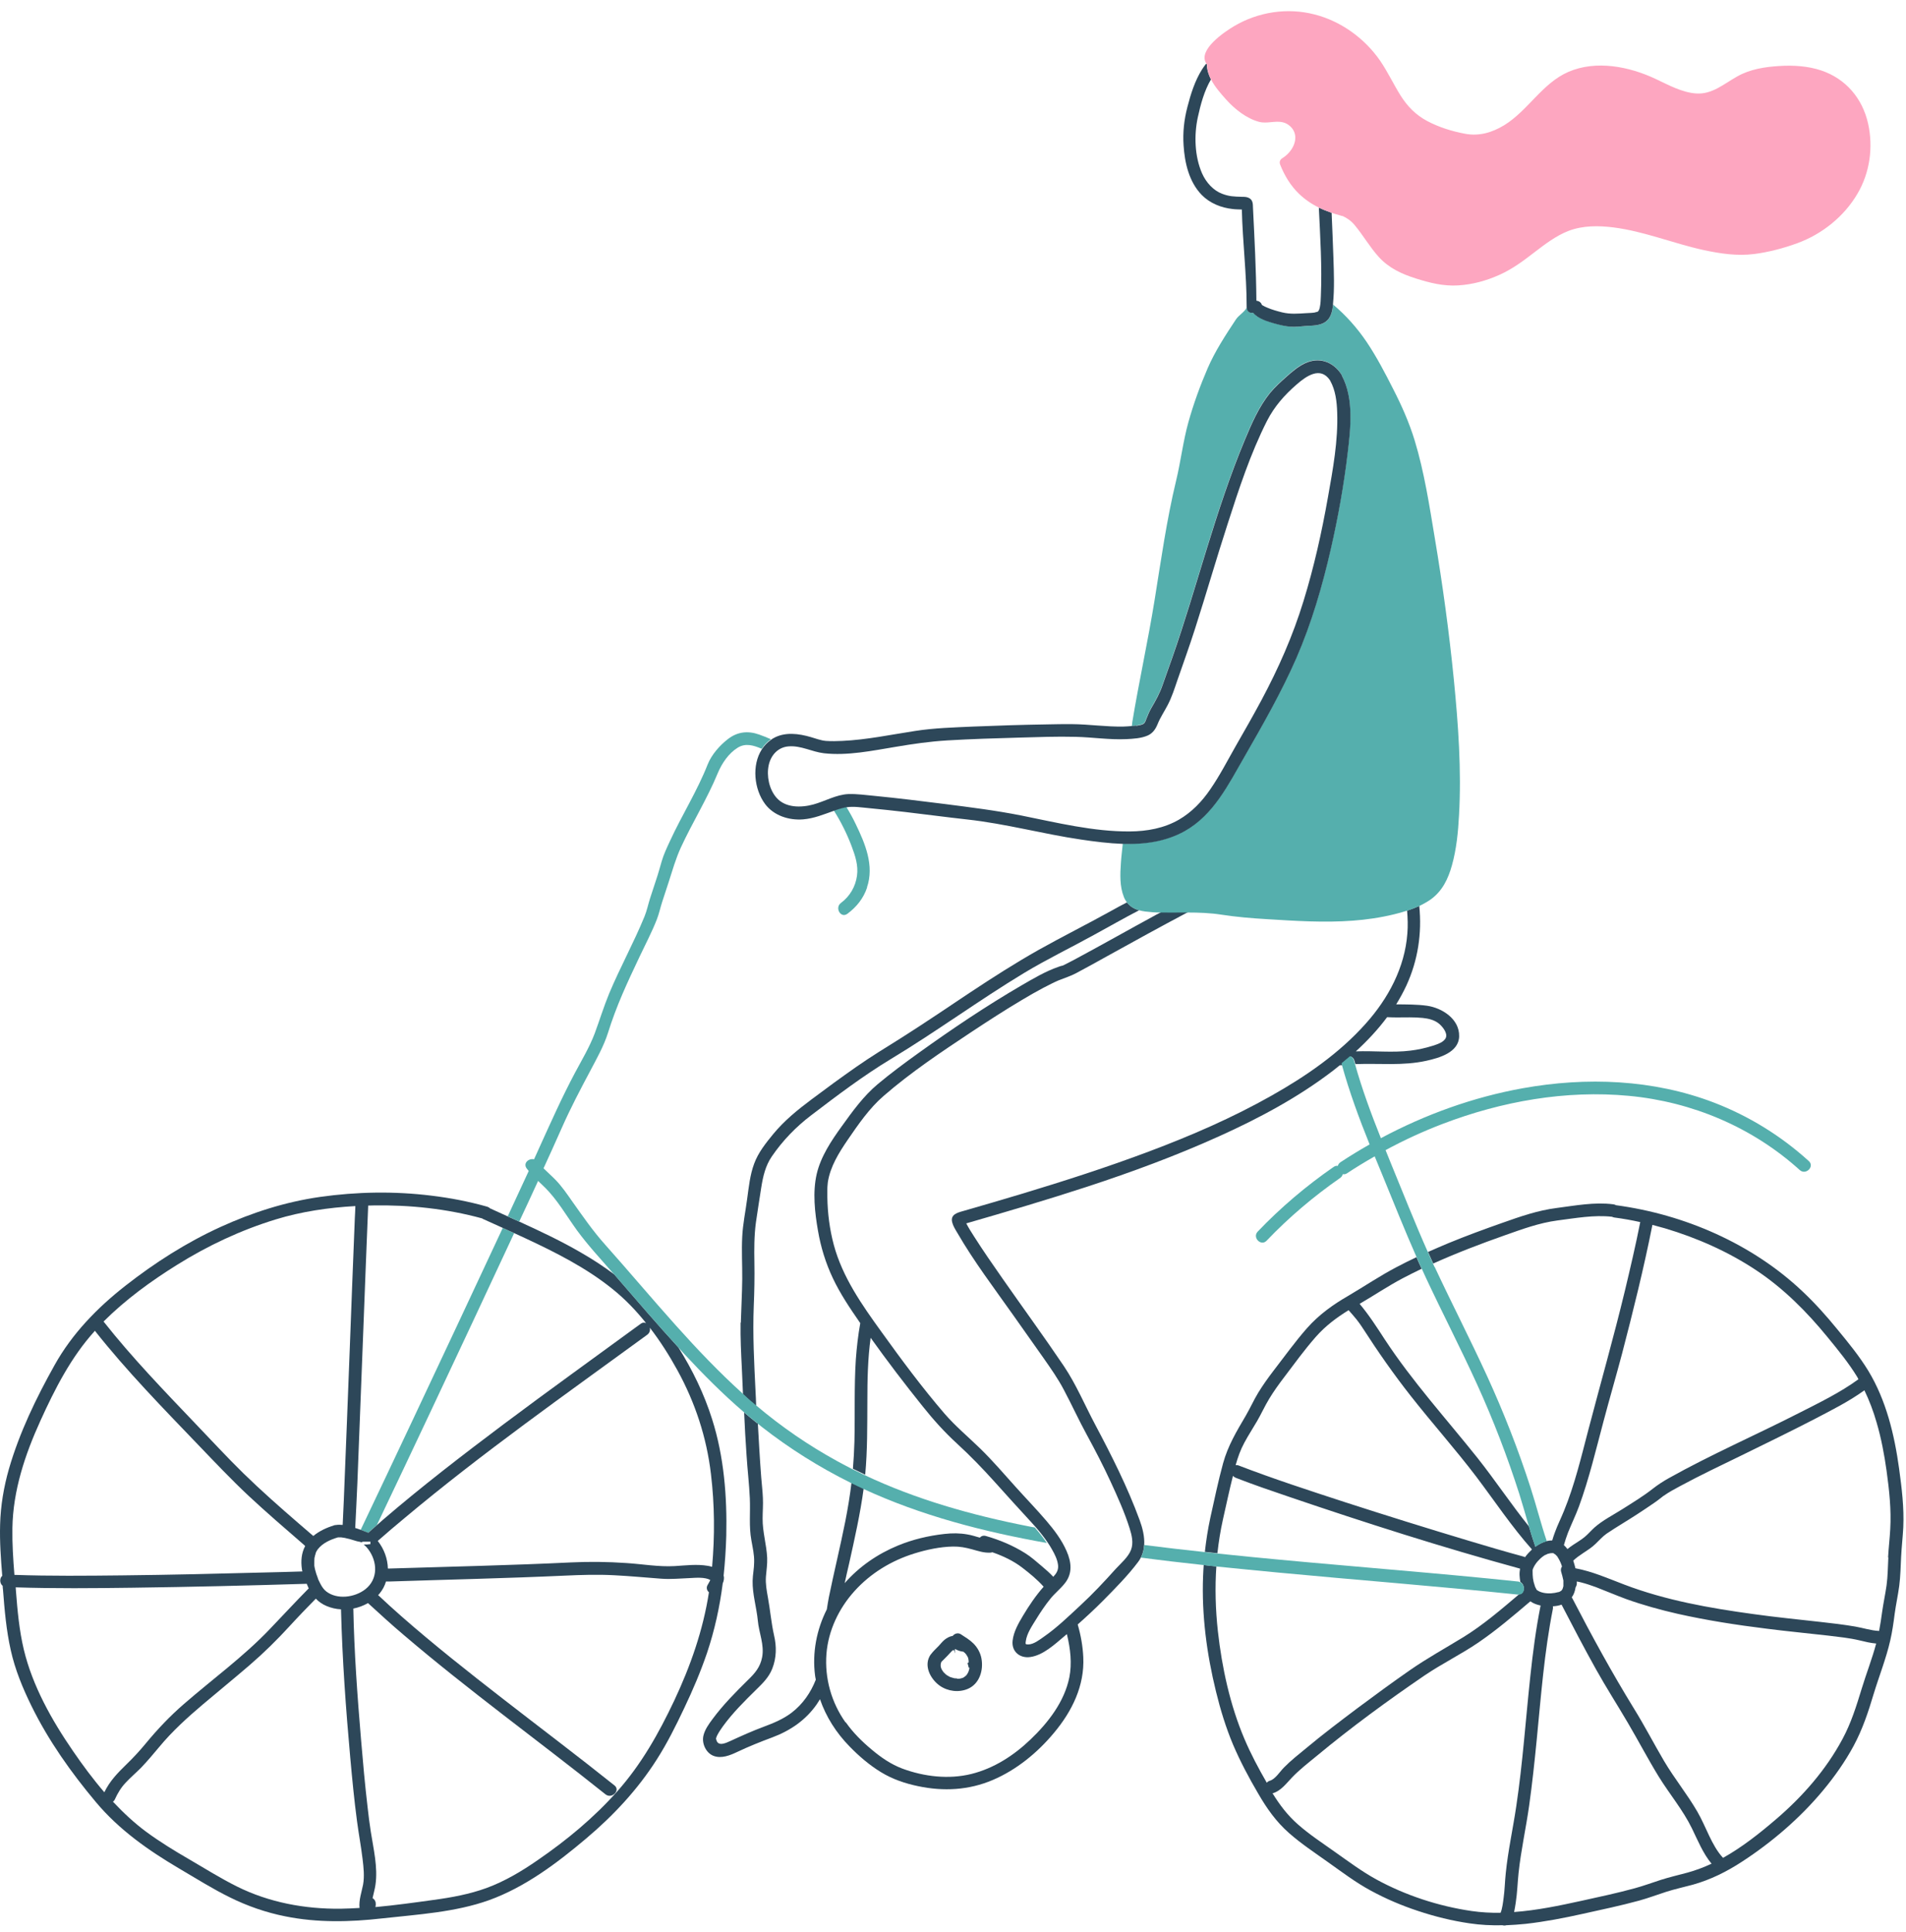 <svg width="150" height="152" viewBox="0 0 150 152" fill="none" xmlns="http://www.w3.org/2000/svg">
<path d="M59.599 111.968C59.25 111.688 58.901 111.398 58.562 111.108C58.612 112.228 58.672 113.348 58.752 114.468C58.822 115.598 58.961 116.738 59.011 117.868C59.061 118.978 58.931 120.058 59.131 121.158C59.23 121.738 59.37 122.298 59.35 122.888C59.35 123.378 59.24 123.868 59.23 124.358C59.21 125.398 59.539 126.448 59.639 127.479C59.728 128.459 60.167 129.379 59.978 130.369C59.828 131.149 59.41 131.629 58.861 132.159C57.885 133.119 56.908 134.109 56.091 135.209C55.792 135.609 55.463 136.059 55.353 136.559C55.224 137.159 55.562 137.889 56.141 138.119C56.769 138.369 57.466 138.079 58.034 137.809C58.941 137.379 59.848 137.019 60.785 136.669C62.2 136.139 63.416 135.309 64.283 134.059C64.373 133.929 64.453 133.799 64.532 133.669C65.011 135.059 65.808 136.309 66.855 137.379C67.592 138.139 68.429 138.859 69.336 139.409C70.233 139.959 71.24 140.299 72.257 140.509C74.25 140.929 76.243 140.829 78.137 140.019C80.01 139.219 81.655 137.869 82.951 136.309C84.366 134.619 85.362 132.609 85.253 130.359C85.213 129.509 85.063 128.639 84.814 127.789C85.492 127.189 86.16 126.568 86.798 125.928C87.754 124.958 88.761 123.948 89.578 122.858C89.658 122.748 89.728 122.638 89.788 122.518C89.947 122.208 90.027 121.868 90.047 121.528C90.087 120.878 89.917 120.198 89.688 119.578C88.731 116.968 87.485 114.508 86.19 112.068C85.372 110.528 84.695 108.908 83.728 107.467C82.163 105.147 80.509 102.887 78.904 100.587C78.137 99.487 77.369 98.387 76.652 97.257C76.442 96.927 76.223 96.587 76.044 96.237C79.233 95.317 82.422 94.377 85.572 93.347C89.08 92.197 92.548 90.917 95.917 89.397C99.066 87.977 102.166 86.326 104.917 84.216C105.096 84.076 105.266 83.936 105.445 83.796C105.515 83.796 105.575 83.796 105.644 83.786C105.644 83.756 105.634 83.736 105.624 83.706C105.624 83.686 105.624 83.676 105.624 83.656C105.844 83.476 106.063 83.296 106.282 83.106C106.422 83.146 106.541 83.256 106.591 83.436C106.611 83.526 106.641 83.616 106.671 83.706C106.691 83.706 106.701 83.706 106.721 83.706C108.584 83.636 110.398 83.856 112.252 83.446C113.249 83.226 114.814 82.796 114.833 81.516C114.863 80.156 113.488 79.286 112.302 79.116C111.495 79.006 110.687 79.016 109.88 79.006C110.169 78.536 110.438 78.046 110.677 77.536C111.594 75.546 111.913 73.406 111.694 71.266C111.385 71.406 111.066 71.526 110.737 71.636C110.787 72.236 110.807 72.836 110.757 73.436C110.558 76.116 109.252 78.546 107.488 80.516C105.405 82.856 102.784 84.656 100.073 86.186C96.993 87.927 93.734 89.337 90.435 90.577C87.136 91.817 83.778 92.897 80.399 93.917C78.864 94.377 77.329 94.827 75.795 95.267C75.326 95.397 74.778 95.547 74.938 96.157C75.007 96.437 75.177 96.707 75.326 96.957C76.632 99.217 78.236 101.327 79.741 103.457C80.539 104.587 81.346 105.727 82.143 106.857C82.701 107.657 83.26 108.448 83.718 109.318C84.346 110.498 84.904 111.728 85.552 112.908C86.2 114.098 86.818 115.288 87.386 116.518C87.944 117.728 88.502 118.958 88.901 120.228C89.07 120.758 89.219 121.378 89.01 121.918C88.801 122.478 88.213 122.978 87.814 123.408C86.917 124.408 86 125.388 85.014 126.298C84.097 127.148 83.17 128.049 82.143 128.759C81.814 128.989 81.356 129.349 80.937 129.359C80.688 129.359 80.698 129.339 80.728 129.109C80.808 128.489 81.236 127.879 81.555 127.359C81.894 126.808 82.263 126.258 82.671 125.758C83.01 125.338 83.439 124.998 83.778 124.578C84.426 123.798 84.326 122.888 83.937 122.008C83.558 121.138 82.96 120.348 82.343 119.628C81.565 118.718 80.728 117.858 79.931 116.968C79.014 115.948 78.107 114.888 77.12 113.928C76.183 113.018 75.187 112.188 74.329 111.198C72.565 109.148 70.941 106.957 69.366 104.767C67.841 102.657 66.306 100.477 65.619 97.927C65.29 96.697 65.13 95.437 65.111 94.167C65.111 93.957 65.111 93.747 65.111 93.537C65.111 93.427 65.12 93.317 65.13 93.207C65.14 93.097 65.15 93.027 65.15 92.997C65.34 91.767 66.017 90.687 66.705 89.677C67.542 88.457 68.419 87.176 69.546 86.206C71.678 84.356 74.06 82.766 76.412 81.206C77.728 80.336 79.054 79.476 80.419 78.666C80.967 78.336 81.525 78.016 82.093 77.716C82.323 77.596 82.562 77.476 82.801 77.356C82.911 77.306 83.02 77.246 83.14 77.196C83.26 77.146 83.26 77.146 83.319 77.116C83.788 76.926 84.236 76.796 84.685 76.556C85.492 76.126 86.299 75.686 87.097 75.236C89.23 74.056 91.352 72.886 93.505 71.746C93.406 71.746 93.296 71.746 93.196 71.746C92.598 71.746 92 71.756 91.392 71.746C91.263 71.816 91.143 71.886 91.013 71.946C88.841 73.126 86.688 74.346 84.505 75.516C84.246 75.656 83.987 75.786 83.728 75.916C83.698 75.926 83.668 75.946 83.638 75.956C83.519 75.976 83.409 76.016 83.299 76.056C82.283 76.406 81.326 76.976 80.409 77.506C77.609 79.136 74.918 80.946 72.286 82.836C71.2 83.616 70.114 84.416 69.087 85.276C67.961 86.216 67.104 87.406 66.247 88.597C65.429 89.727 64.592 90.977 64.273 92.357C63.944 93.787 64.124 95.387 64.373 96.807C64.592 98.097 64.981 99.357 65.539 100.537C66.117 101.767 66.894 102.917 67.662 104.027C67.672 104.047 67.692 104.067 67.702 104.087C67.532 105.027 67.423 105.987 67.353 106.937C67.213 109.088 67.293 111.238 67.243 113.388C67.223 114.108 67.183 114.828 67.124 115.538C67.443 115.698 67.772 115.858 68.091 116.008C68.27 114.088 68.25 112.158 68.26 110.228C68.26 108.568 68.29 106.887 68.519 105.237C69.825 107.067 71.2 108.868 72.605 110.618C73.442 111.668 74.329 112.658 75.326 113.568C76.363 114.518 77.319 115.508 78.266 116.558C79.223 117.618 80.17 118.678 81.137 119.718C81.266 119.858 81.396 119.998 81.515 120.138C81.854 120.528 82.173 120.928 82.462 121.358C82.582 121.528 82.691 121.708 82.791 121.888C83.01 122.268 83.22 122.688 83.269 123.128C83.309 123.518 83.13 123.788 82.891 124.038C82.612 123.738 82.313 123.478 81.994 123.208C81.565 122.848 81.147 122.468 80.678 122.178C79.721 121.578 78.675 121.138 77.588 120.828C77.379 120.768 77.22 120.838 77.11 120.958C76.781 120.868 76.462 120.758 76.143 120.708C75.535 120.598 74.938 120.598 74.32 120.668C73.064 120.808 71.838 121.098 70.672 121.578C69.067 122.238 67.612 123.238 66.476 124.538C66.585 124.038 66.695 123.538 66.815 123.038C67.253 121.068 67.702 119.088 67.971 117.078C67.702 116.948 67.423 116.828 67.154 116.688C67.104 116.668 67.064 116.638 67.014 116.618C66.894 117.638 66.725 118.648 66.526 119.668C66.127 121.668 65.639 123.648 65.23 125.648C65.17 125.958 65.12 126.278 65.071 126.598C64.263 128.199 63.914 130.009 64.144 131.799C64.154 131.909 64.184 132.019 64.204 132.129C63.805 133.149 63.177 134.059 62.3 134.729C61.642 135.229 60.895 135.539 60.117 135.829C59.23 136.159 58.383 136.539 57.536 136.929C57.157 137.099 56.509 137.439 56.37 136.849C56.34 136.729 56.34 136.809 56.37 136.689C56.4 136.599 56.41 136.569 56.459 136.479C56.579 136.249 56.729 136.029 56.878 135.819C57.645 134.759 58.592 133.819 59.519 132.909C60.028 132.409 60.506 131.949 60.775 131.269C61.114 130.409 61.124 129.519 60.914 128.629C60.695 127.649 60.616 126.668 60.436 125.678C60.337 125.128 60.237 124.588 60.277 124.028C60.316 123.538 60.396 123.048 60.376 122.548C60.327 121.508 60.008 120.508 60.017 119.458C60.017 118.918 60.067 118.368 60.038 117.828C60.017 117.288 59.948 116.758 59.908 116.218C59.798 114.788 59.718 113.358 59.639 111.928L59.599 111.968ZM66.546 135.499C65.429 133.929 64.891 132.019 65.041 130.089C65.19 128.259 66.017 126.528 67.233 125.178C68.509 123.758 70.163 122.758 71.977 122.198C72.944 121.898 73.991 121.678 74.997 121.658C75.516 121.648 76.004 121.738 76.502 121.878C76.981 122.008 77.439 122.168 77.947 122.138C78.007 122.138 78.047 122.118 78.097 122.108C78.934 122.398 79.761 122.788 80.449 123.318C81.047 123.778 81.635 124.258 82.133 124.818C81.515 125.518 80.987 126.298 80.509 127.098C80.15 127.699 79.771 128.359 79.692 129.059C79.592 129.909 80.25 130.469 81.087 130.349C82.093 130.209 83.01 129.349 83.758 128.719C83.828 128.659 83.887 128.609 83.957 128.549C83.957 128.569 83.967 128.589 83.977 128.609C84.236 129.699 84.376 130.839 84.156 131.949C83.768 133.869 82.482 135.519 81.097 136.839C79.781 138.099 78.216 139.109 76.442 139.549C74.658 139.989 72.725 139.759 71.021 139.129C70.114 138.789 69.336 138.249 68.599 137.629C67.841 136.999 67.134 136.299 66.566 135.489L66.546 135.499ZM106.691 82.716C107.598 81.886 108.435 80.996 109.163 80.016C109.412 80.026 109.651 80.036 109.9 80.036C110.588 80.036 111.285 80.006 111.973 80.076C112.432 80.126 112.9 80.236 113.259 80.536C113.518 80.756 113.917 81.236 113.797 81.606C113.667 81.986 113.089 82.156 112.75 82.266C112.182 82.446 111.584 82.576 111.006 82.646C109.571 82.826 108.136 82.646 106.701 82.706L106.691 82.716Z" fill="#2D4759"/>
<path d="M58.303 104.037C58.333 102.897 58.403 101.757 58.413 100.617C58.423 99.507 58.353 98.397 58.413 97.277C58.463 96.277 58.672 95.297 58.801 94.307C58.931 93.376 59.021 92.427 59.35 91.546C59.669 90.666 60.267 89.926 60.855 89.206C61.732 88.146 62.768 87.306 63.864 86.486C65.021 85.616 66.187 84.766 67.373 83.936C68.529 83.126 69.715 82.406 70.911 81.656C72.745 80.496 74.539 79.276 76.343 78.076C78.107 76.906 79.891 75.766 81.734 74.725C83.628 73.665 85.572 72.695 87.465 71.645C87.874 71.415 88.282 71.195 88.691 70.985C88.93 71.305 89.259 71.495 89.648 71.605C88.452 72.225 87.286 72.895 86.11 73.535C84.276 74.546 82.392 75.456 80.598 76.536C77.04 78.686 73.681 81.156 70.114 83.306C67.931 84.626 65.868 86.186 63.835 87.736C62.639 88.646 61.602 89.716 60.745 90.966C60.237 91.706 60.047 92.546 59.908 93.427C59.768 94.337 59.619 95.257 59.489 96.167C59.35 97.207 59.35 98.267 59.37 99.317C59.389 100.457 59.37 101.597 59.32 102.737C59.23 104.977 59.35 107.197 59.459 109.427C59.479 109.817 59.499 110.207 59.509 110.597C59.37 110.477 59.23 110.367 59.09 110.247C58.881 110.067 58.682 109.867 58.473 109.687C58.443 109.007 58.413 108.327 58.383 107.647C58.323 106.447 58.263 105.257 58.283 104.057L58.303 104.037Z" fill="#2D4759"/>
<path d="M95.718 123.217C95.389 123.187 95.06 123.147 94.731 123.107C94.711 123.407 94.691 123.697 94.681 123.997C94.562 127.047 94.97 130.108 95.698 133.068C96.047 134.498 96.475 135.898 97.043 137.248C97.611 138.578 98.289 139.848 99.017 141.088C99.694 142.258 100.432 143.308 101.459 144.208C102.405 145.038 103.462 145.738 104.488 146.468C105.605 147.259 106.681 148.079 107.887 148.729C109.063 149.369 110.309 149.899 111.584 150.319C112.9 150.759 114.275 151.099 115.651 151.299C116.508 151.429 117.375 151.469 118.242 151.449C118.342 151.479 118.441 151.479 118.541 151.449C119.059 151.429 119.568 151.389 120.076 151.339C121.591 151.169 123.086 150.879 124.571 150.549C126.056 150.219 127.541 149.909 129.006 149.509C129.724 149.309 130.421 149.049 131.129 148.819C131.817 148.599 132.524 148.449 133.222 148.259C134.617 147.869 135.903 147.229 137.109 146.438C139.461 144.908 141.683 142.998 143.477 140.838C144.384 139.748 145.202 138.588 145.879 137.338C146.577 136.038 147.035 134.668 147.454 133.258C147.883 131.848 148.431 130.488 148.76 129.048C148.919 128.358 149.019 127.658 149.109 126.947C149.208 126.217 149.368 125.497 149.467 124.757C149.567 123.987 149.577 123.217 149.617 122.447C149.657 121.677 149.746 120.907 149.786 120.147C149.856 118.597 149.667 117.057 149.457 115.527C149.089 112.857 148.441 110.157 147.035 107.836C146.328 106.676 145.441 105.596 144.584 104.556C143.737 103.516 142.84 102.516 141.863 101.596C137.896 97.836 132.554 95.526 127.172 94.806C127.112 94.766 127.043 94.746 126.963 94.736C125.488 94.546 123.973 94.836 122.508 95.026C121.013 95.216 119.647 95.696 118.232 96.196C116.807 96.696 115.392 97.216 114.006 97.786C113.458 98.016 112.92 98.246 112.382 98.486C112.521 98.786 112.651 99.096 112.79 99.396C114.634 98.566 116.518 97.846 118.422 97.176C119.787 96.696 121.132 96.196 122.578 96.006C123.993 95.826 125.438 95.556 126.863 95.716C126.923 95.746 126.983 95.766 127.053 95.776C127.74 95.866 128.418 95.986 129.086 96.136C128.727 97.946 128.308 99.736 127.88 101.526C126.993 105.206 125.956 108.837 124.999 112.487C124.441 114.617 123.923 116.807 123.086 118.847C122.857 119.417 122.578 119.967 122.368 120.547C122.289 120.757 122.219 120.967 122.159 121.177C122.019 121.177 121.87 121.197 121.73 121.227C121.421 121.307 121.113 121.467 120.833 121.667C120.644 121.137 120.485 120.607 120.325 120.077C118.92 118.327 117.664 116.437 116.269 114.677C113.817 111.607 111.156 108.677 108.993 105.386C108.355 104.406 107.747 103.456 107 102.566C108.136 101.906 109.232 101.166 110.389 100.556C110.887 100.296 111.385 100.046 111.884 99.806C111.744 99.506 111.604 99.206 111.475 98.896C110.937 99.146 110.408 99.416 109.89 99.686C108.595 100.366 107.379 101.186 106.123 101.926C104.907 102.626 103.801 103.416 102.864 104.476C101.927 105.536 101.1 106.696 100.233 107.816C99.804 108.377 99.395 108.947 99.027 109.547C98.668 110.137 98.389 110.767 98.04 111.367C97.322 112.587 96.635 113.727 96.256 115.107C95.867 116.527 95.568 117.977 95.249 119.407C95.06 120.287 94.921 121.177 94.821 122.077C95.15 122.117 95.479 122.147 95.808 122.187C95.907 121.297 96.047 120.407 96.246 119.517C96.505 118.377 96.744 117.237 97.033 116.097C97.083 116.157 97.153 116.207 97.243 116.247C98.628 116.787 100.033 117.267 101.449 117.747C107.448 119.787 113.518 121.727 119.627 123.397C119.598 123.567 119.578 123.747 119.588 123.927C119.598 124.097 119.618 124.277 119.647 124.447C120.046 124.667 120.016 125.357 119.558 125.407C118.152 126.597 116.737 127.818 115.162 128.788C113.757 129.648 112.322 130.438 110.967 131.378C109.571 132.348 108.206 133.348 106.85 134.358C105.495 135.378 104.14 136.398 102.834 137.488C102.226 137.988 101.588 138.488 101.04 139.048C100.731 139.358 100.372 139.948 99.944 140.078C99.834 140.108 99.754 140.168 99.694 140.238C99.047 139.118 98.439 137.978 97.93 136.778C96.804 134.128 96.166 131.188 95.847 128.328C95.658 126.617 95.608 124.887 95.728 123.177L95.718 123.217ZM121.641 122.317C121.641 122.317 121.73 122.267 121.77 122.247C121.78 122.247 121.87 122.207 121.87 122.217C121.91 122.207 121.95 122.197 122 122.187C122.019 122.187 122.089 122.177 122.099 122.177C122.129 122.177 122.169 122.177 122.199 122.177C122.149 122.167 122.159 122.177 122.219 122.177C122.249 122.177 122.289 122.197 122.318 122.207C122.189 122.167 122.398 122.287 122.378 122.257C122.428 122.307 122.478 122.357 122.528 122.407C122.528 122.407 122.538 122.417 122.548 122.427C122.548 122.427 122.548 122.437 122.558 122.447C122.578 122.487 122.607 122.517 122.627 122.557C122.767 122.787 122.857 122.997 122.926 123.227C122.847 123.347 122.817 123.487 122.857 123.627C122.926 123.857 122.986 124.087 123.036 124.327C123.036 124.357 123.036 124.387 123.036 124.417C123.036 124.457 123.036 124.507 123.036 124.547C123.036 124.607 123.036 124.657 123.036 124.717C123.036 124.717 123.036 124.747 123.036 124.767C123.026 124.827 123.006 124.887 122.986 124.947C122.986 124.967 122.956 125.017 122.946 125.037C122.946 125.047 122.926 125.067 122.916 125.077C122.897 125.107 122.867 125.127 122.847 125.157C122.847 125.157 122.847 125.157 122.837 125.157C122.787 125.177 122.747 125.207 122.697 125.237C122.697 125.237 122.687 125.237 122.677 125.237C122.677 125.237 122.667 125.237 122.657 125.237C122.269 125.347 121.86 125.377 121.471 125.297C121.232 125.247 121.063 125.167 120.943 125.067C120.943 125.067 120.933 125.067 120.923 125.057C120.923 125.057 120.923 125.057 120.923 125.037C120.903 124.997 120.883 124.967 120.863 124.927C120.843 124.897 120.833 124.857 120.813 124.827C120.813 124.817 120.784 124.737 120.784 124.737C120.634 124.317 120.614 124.007 120.614 123.587C120.614 123.587 120.614 123.547 120.614 123.527C120.624 123.497 120.624 123.467 120.634 123.427C120.634 123.417 120.674 123.337 120.674 123.337C120.694 123.287 120.724 123.247 120.744 123.197C120.863 122.997 120.953 122.877 121.112 122.717C121.282 122.537 121.431 122.417 121.641 122.297V122.317ZM120.554 121.897C120.365 122.077 120.186 122.267 120.046 122.457C120.046 122.467 120.026 122.487 120.016 122.497C119.986 122.477 119.946 122.467 119.897 122.447C118.461 122.057 117.026 121.637 115.601 121.207C112.332 120.227 109.063 119.207 105.814 118.157C103.023 117.247 100.223 116.337 97.492 115.287C97.402 115.247 97.312 115.247 97.243 115.257C97.412 114.647 97.621 114.057 97.93 113.487C98.239 112.907 98.598 112.367 98.927 111.797C99.266 111.217 99.535 110.607 99.884 110.037C100.233 109.457 100.631 108.907 101.04 108.367C101.857 107.286 102.664 106.176 103.551 105.166C104.309 104.306 105.176 103.656 106.133 103.066C106.342 103.306 106.561 103.546 106.761 103.796C106.761 103.806 106.801 103.836 106.811 103.866C106.83 103.886 106.85 103.916 106.86 103.926C106.91 103.986 106.96 104.056 107 104.116C107.09 104.236 107.169 104.366 107.259 104.496C108.445 106.336 109.681 108.106 111.036 109.827C112.711 111.957 114.525 113.987 116.169 116.147C117.614 118.057 118.96 120.087 120.564 121.887L120.554 121.897ZM146.168 108.327C146.198 108.387 146.228 108.437 146.258 108.497C144.823 109.547 143.168 110.347 141.594 111.147C138.185 112.887 134.657 114.417 131.318 116.287C130.89 116.527 130.491 116.787 130.102 117.087C129.345 117.687 128.498 118.197 127.68 118.717C126.953 119.177 126.136 119.587 125.488 120.157C125.219 120.397 124.99 120.677 124.71 120.907C124.421 121.147 124.083 121.337 123.774 121.547C123.634 121.647 123.485 121.747 123.355 121.857C123.275 121.747 123.176 121.637 123.076 121.547C123.166 121.217 123.275 120.897 123.395 120.577C123.674 119.877 124.003 119.207 124.262 118.507C125.059 116.327 125.597 114.047 126.195 111.807C126.664 110.037 127.182 108.267 127.651 106.496C128.528 103.136 129.365 99.766 130.043 96.356C130.371 96.446 130.7 96.536 131.029 96.626C133.551 97.376 135.993 98.456 138.185 99.906C140.348 101.336 142.192 103.186 143.826 105.186C144.644 106.186 145.491 107.216 146.168 108.327ZM148.61 122.517C148.57 123.247 148.57 123.987 148.471 124.707C148.371 125.407 148.221 126.097 148.122 126.797C148.052 127.297 147.982 127.798 147.883 128.298C147.235 128.268 146.627 128.058 145.979 127.948C145.082 127.798 144.175 127.688 143.258 127.588C141.494 127.387 139.72 127.217 137.956 126.967C134.527 126.497 131.069 125.887 127.82 124.647C126.534 124.157 125.318 123.617 123.983 123.367C123.953 123.247 123.923 123.117 123.883 122.997C123.863 122.917 123.833 122.847 123.813 122.767C124.043 122.547 124.302 122.367 124.571 122.187C124.92 121.957 125.269 121.737 125.568 121.447C125.857 121.177 126.106 120.877 126.435 120.647C127.232 120.107 128.069 119.627 128.876 119.097C129.305 118.817 129.744 118.527 130.162 118.237C130.351 118.107 130.541 117.967 130.73 117.817C130.79 117.767 130.86 117.717 130.92 117.667C130.92 117.667 130.92 117.667 130.93 117.667C131.338 117.377 131.787 117.137 132.235 116.897C133.81 116.047 135.434 115.277 137.039 114.497C138.953 113.557 140.876 112.627 142.77 111.647C144.105 110.947 145.501 110.257 146.726 109.367C147.115 110.177 147.434 111.017 147.683 111.887C148.052 113.137 148.291 114.417 148.471 115.697C148.68 117.217 148.849 118.757 148.76 120.287C148.72 121.027 148.63 121.767 148.59 122.507L148.61 122.517ZM135.604 146.148C135.604 146.148 135.604 146.138 135.584 146.128C134.697 145.168 134.268 143.698 133.581 142.518C132.783 141.138 131.767 139.898 130.959 138.528C130.152 137.158 129.425 135.748 128.587 134.398C126.853 131.578 125.269 128.678 123.744 125.737C123.734 125.707 123.714 125.687 123.694 125.657C123.863 125.427 123.953 125.157 123.993 124.877C124.043 124.797 124.083 124.697 124.093 124.597C124.093 124.537 124.093 124.467 124.093 124.407C124.202 124.427 124.312 124.447 124.421 124.477C124.82 124.577 125.199 124.707 125.588 124.847C126.395 125.157 127.182 125.497 127.999 125.797C129.315 126.267 130.66 126.637 132.016 126.947C134.328 127.467 136.67 127.828 139.012 128.118C140.637 128.328 142.271 128.478 143.906 128.668C144.713 128.768 145.541 128.848 146.338 129.038C146.786 129.148 147.205 129.248 147.653 129.288C147.334 130.488 146.876 131.648 146.517 132.828C146.099 134.198 145.68 135.548 144.992 136.818C143.697 139.228 141.873 141.308 139.81 143.078C138.494 144.208 137.109 145.308 135.584 146.158L135.604 146.148ZM119.159 150.409C119.219 150.149 119.249 149.879 119.289 149.659C119.408 148.889 119.428 148.119 119.508 147.349C119.697 145.558 120.096 143.798 120.345 142.018C120.584 140.318 120.764 138.618 120.933 136.908C121.272 133.458 121.531 129.978 122.209 126.567C122.229 126.487 122.219 126.417 122.209 126.357C122.448 126.347 122.677 126.307 122.897 126.227C122.897 126.227 122.897 126.227 122.897 126.237C123.774 127.928 124.661 129.628 125.588 131.288C126.395 132.738 127.292 134.128 128.129 135.558C128.946 136.948 129.694 138.378 130.541 139.758C131.388 141.128 132.444 142.378 133.152 143.828C133.62 144.788 134.019 145.788 134.697 146.608C134.089 146.889 133.461 147.129 132.803 147.309C132.106 147.499 131.398 147.659 130.71 147.879C130.023 148.099 129.355 148.349 128.657 148.539C127.272 148.919 125.857 149.219 124.451 149.529C122.717 149.909 120.943 150.279 119.159 150.409ZM100.163 141.058C100.163 141.058 100.183 141.058 100.193 141.058C100.811 140.868 101.239 140.288 101.668 139.838C102.266 139.208 102.983 138.658 103.651 138.108C106.352 135.868 109.212 133.778 112.113 131.798C113.488 130.868 114.983 130.138 116.349 129.208C117.784 128.228 119.109 127.097 120.425 125.977C120.425 125.977 120.425 125.977 120.435 125.967C120.674 126.137 120.953 126.237 121.242 126.297C121.242 126.297 121.242 126.297 121.242 126.307C120.873 128.148 120.634 129.998 120.435 131.858C120.066 135.268 119.837 138.698 119.328 142.088C119.069 143.848 118.681 145.578 118.501 147.359C118.431 148.009 118.422 148.669 118.332 149.309C118.292 149.599 118.232 150.159 118.093 150.469C117.325 150.479 116.568 150.439 115.81 150.329C113.209 149.949 110.608 149.099 108.306 147.839C107.159 147.209 106.133 146.438 105.066 145.688C104.07 144.978 103.053 144.318 102.136 143.508C101.319 142.788 100.711 141.978 100.153 141.078L100.163 141.058Z" fill="#2D4759"/>
<path d="M29.64 119.987C29.41 120.187 29.191 120.377 28.972 120.577C28.942 120.567 28.912 120.547 28.882 120.537C28.713 120.467 28.553 120.407 28.384 120.347C29.739 117.497 31.095 114.647 32.44 111.786C34.822 106.726 37.204 101.666 39.566 96.596C39.865 96.736 40.164 96.866 40.463 97.006C38.291 101.676 36.098 106.346 33.905 111.006C32.49 114.007 31.075 116.997 29.65 119.987H29.64Z" fill="#55AFAD"/>
<path d="M68.24 69.815C67.951 70.675 67.403 71.355 66.685 71.885C66.167 72.265 65.668 71.405 66.187 71.025C66.874 70.515 67.323 69.755 67.442 68.905C67.562 68.075 67.303 67.315 67.014 66.545C66.645 65.575 66.177 64.635 65.619 63.755C65.858 63.665 66.107 63.585 66.356 63.525C66.436 63.505 66.516 63.485 66.605 63.475C66.874 63.915 67.124 64.365 67.343 64.825C68.09 66.365 68.818 68.095 68.23 69.805L68.24 69.815Z" fill="#55AFAD"/>
<path d="M0.148 123.987C-0.041 124.187 -0.021 124.568 0.208 124.748C0.208 124.858 0.228 124.968 0.238 125.078C0.358 126.658 0.497 128.258 0.846 129.808C1.185 131.338 1.783 132.788 2.471 134.188C3.816 136.928 5.59 139.428 7.544 141.758C9.378 143.949 11.68 145.559 14.122 146.999C15.437 147.769 16.733 148.589 18.098 149.259C19.474 149.939 20.939 150.449 22.454 150.749C24.975 151.259 27.547 151.199 30.088 150.909C32.879 150.599 35.819 150.429 38.48 149.479C41.31 148.459 43.832 146.569 46.114 144.639C48.257 142.838 50.191 140.768 51.695 138.398C52.513 137.118 53.19 135.758 53.838 134.388C54.516 132.968 55.134 131.518 55.642 130.028C56.24 128.248 56.639 126.418 56.878 124.558C56.968 124.348 57.008 124.137 56.948 123.947C57.057 122.907 57.127 121.857 57.157 120.807C57.227 117.737 56.978 114.577 56.041 111.637C55.413 109.647 54.496 107.757 53.39 105.997C51.666 104.116 50.011 102.176 48.347 100.256C47.51 99.626 46.632 99.056 45.725 98.536C44.161 97.626 42.526 96.856 40.882 96.106C40.583 95.966 40.284 95.836 39.975 95.696C39.506 95.486 39.038 95.276 38.569 95.056C38.51 94.996 38.44 94.956 38.35 94.926C36.905 94.516 35.44 94.236 33.955 94.056C31.045 93.696 28.085 93.746 25.184 94.156C22.463 94.546 19.862 95.376 17.361 96.516C14.68 97.736 12.178 99.336 9.866 101.146C7.653 102.876 5.67 104.917 4.295 107.387C2.849 109.967 1.534 112.687 0.707 115.537C0.298 116.967 0.049 118.437 0.009 119.927C-0.031 121.277 0.069 122.627 0.178 123.977L0.148 123.987ZM7.454 104.686C7.454 104.686 7.454 104.686 7.464 104.676C7.464 104.676 7.464 104.696 7.484 104.706C9.976 107.857 12.806 110.747 15.587 113.647C16.892 115.007 18.188 116.377 19.563 117.667C20.969 118.977 22.434 120.237 23.889 121.497C23.939 121.537 23.978 121.577 24.018 121.617C23.719 122.167 23.669 122.807 23.759 123.427C23.759 123.487 23.789 123.557 23.799 123.617C22.822 123.647 21.856 123.677 20.879 123.697C17.122 123.797 13.374 123.887 9.617 123.927C6.796 123.957 3.956 123.987 1.135 123.887C1.036 122.657 0.956 121.427 0.976 120.197C1.026 117.237 1.972 114.417 3.188 111.747C4.324 109.247 5.6 106.747 7.454 104.706V104.686ZM24.826 122.217C24.826 122.217 24.875 122.117 24.875 122.097C24.905 122.047 24.925 121.997 24.955 121.957C24.955 121.947 25.005 121.877 25.015 121.867C25.394 121.387 25.972 121.127 26.56 120.947C26.58 120.947 26.59 120.947 26.59 120.937C26.59 120.937 26.61 120.937 26.63 120.937C26.689 120.937 26.739 120.937 26.799 120.937C26.809 120.937 26.819 120.937 26.819 120.937C26.849 120.937 26.889 120.937 26.919 120.947C26.988 120.957 27.058 120.967 27.128 120.977C27.437 121.047 27.746 121.127 28.045 121.227C28.164 121.267 28.294 121.267 28.414 121.317C28.463 121.337 28.513 121.277 28.563 121.277H29.151V121.467C29.151 121.467 28.892 121.487 28.902 121.497C28.902 121.497 28.613 121.497 28.623 121.497C28.643 121.517 28.663 121.537 28.693 121.557C28.802 121.657 28.912 121.777 28.992 121.887C29.709 122.857 29.769 124.217 28.752 125.018C27.905 125.678 26.52 125.848 25.673 125.188C25.493 125.048 25.344 124.838 25.224 124.608C25.174 124.518 25.135 124.428 25.085 124.328C25.065 124.288 25.045 124.238 25.025 124.198C25.025 124.198 25.025 124.197 25.025 124.177C25.025 124.157 25.005 124.137 25.005 124.117C24.925 123.917 24.855 123.707 24.806 123.507C24.776 123.397 24.756 123.277 24.736 123.167C24.736 123.137 24.736 123.107 24.736 123.087C24.736 123.037 24.736 122.987 24.736 122.937C24.736 122.817 24.736 122.707 24.746 122.597C24.746 122.577 24.746 122.547 24.756 122.527C24.766 122.467 24.786 122.407 24.796 122.357C24.806 122.307 24.826 122.257 24.846 122.217H24.826ZM24.726 123.167C24.726 123.117 24.726 123.137 24.726 123.167V123.167ZM27.965 94.876C27.965 94.876 27.965 94.906 27.965 94.926C27.955 95.216 27.945 95.506 27.925 95.806C27.786 99.226 27.656 102.646 27.527 106.067C27.377 110.047 27.218 114.027 27.058 118.007C27.028 118.657 26.998 119.307 26.968 119.957C26.779 119.937 26.6 119.937 26.42 119.967C26.38 119.967 26.341 119.967 26.301 119.987C25.713 120.167 25.125 120.437 24.656 120.827C24.287 120.507 23.919 120.187 23.54 119.867C22.045 118.577 20.57 117.277 19.155 115.897C17.859 114.627 16.623 113.287 15.367 111.977C12.896 109.387 10.404 106.807 8.181 103.996C8.172 103.986 8.162 103.976 8.152 103.956C9.876 102.236 11.869 100.786 13.922 99.506C16.354 97.986 18.955 96.766 21.696 95.926C23.719 95.306 25.842 94.996 27.955 94.876H27.965ZM50.828 104.076C50.709 104.026 50.559 104.026 50.42 104.136C46.812 106.777 43.184 109.377 39.606 112.057C36.397 114.467 33.208 116.917 30.158 119.537C29.988 119.687 29.819 119.837 29.649 119.987C29.42 120.187 29.201 120.377 28.982 120.577C28.952 120.567 28.922 120.547 28.892 120.537C28.723 120.467 28.563 120.407 28.394 120.347C28.324 120.317 28.244 120.287 28.174 120.267C28.105 120.247 28.035 120.217 27.955 120.197C28.015 119.017 28.075 117.837 28.125 116.657C28.284 112.637 28.433 108.617 28.593 104.596C28.713 101.376 28.842 98.156 28.972 94.926C28.972 94.896 28.972 94.866 28.972 94.836C29.111 94.836 29.251 94.826 29.38 94.826C32.261 94.776 35.161 95.086 37.942 95.846C37.952 95.846 37.971 95.866 37.981 95.876C38.51 96.116 39.048 96.356 39.576 96.596C39.875 96.736 40.174 96.866 40.473 97.006C40.762 97.136 41.051 97.266 41.34 97.406C43.722 98.516 46.124 99.726 48.187 101.386C49.174 102.176 50.061 103.096 50.848 104.086L50.828 104.076ZM56.021 123.247C55.921 123.217 55.812 123.197 55.712 123.177C54.835 123.027 53.958 123.147 53.081 123.197C51.835 123.267 50.549 123.037 49.303 122.957C47.848 122.857 46.403 122.837 44.948 122.907C40.194 123.137 35.44 123.237 30.686 123.387C30.636 123.387 30.576 123.387 30.526 123.387C30.507 122.617 30.227 121.847 29.729 121.217C30.427 120.607 31.134 119.997 31.852 119.407C37.962 114.287 44.5 109.697 50.938 104.997C51.137 104.847 51.187 104.626 51.137 104.436C51.955 105.497 52.672 106.627 53.31 107.787C54.705 110.327 55.612 113.067 55.951 115.957C56.24 118.367 56.26 120.827 56.041 123.257L56.021 123.247ZM29.55 149.989C29.57 149.909 29.58 149.819 29.57 149.729C29.56 149.529 29.45 149.389 29.32 149.319C29.39 148.969 29.5 148.619 29.55 148.259C29.749 146.889 29.39 145.439 29.181 144.089C29.081 143.458 29.002 142.818 28.932 142.188C28.723 140.408 28.563 138.628 28.414 136.848C28.125 133.418 27.875 129.978 27.806 126.538C28.214 126.458 28.603 126.308 28.962 126.108C29.879 126.948 30.796 127.788 31.742 128.588C36.885 132.978 42.367 136.928 47.649 141.148C48.147 141.548 48.855 140.838 48.357 140.448C45.466 138.138 42.516 135.918 39.606 133.658C36.885 131.548 34.174 129.408 31.583 127.138C30.965 126.598 30.357 126.038 29.759 125.478C29.799 125.438 29.829 125.398 29.869 125.358C30.108 125.068 30.277 124.748 30.377 124.408C30.477 124.408 30.586 124.408 30.686 124.408C35.27 124.257 39.865 124.157 44.45 123.947C45.755 123.887 47.041 123.847 48.347 123.917C49.572 123.977 50.798 124.097 52.024 124.187C52.802 124.247 53.549 124.168 54.317 124.138C54.755 124.117 55.453 124.047 55.901 124.288C55.841 124.418 55.772 124.538 55.702 124.658C55.553 124.888 55.632 125.118 55.792 125.258C55.333 128.238 54.337 131.068 53.061 133.778C51.845 136.348 50.48 138.778 48.586 140.908C46.752 142.978 44.599 144.759 42.327 146.319C41.071 147.189 39.736 147.989 38.29 148.519C36.945 149.009 35.52 149.269 34.104 149.459C32.599 149.669 31.075 149.879 29.55 150.019V149.989ZM8.879 141.738C8.939 141.698 8.999 141.638 9.039 141.548C9.258 141.068 9.517 140.628 9.886 140.238C10.264 139.828 10.693 139.468 11.092 139.068C11.6 138.538 12.069 137.978 12.537 137.418C13.563 136.178 14.749 135.108 15.975 134.068C17.191 133.038 18.437 132.028 19.643 130.988C20.769 130.018 21.796 129.008 22.802 127.908C23.47 127.178 24.158 126.468 24.855 125.758C25.085 125.998 25.364 126.198 25.703 126.338C26.061 126.488 26.44 126.578 26.839 126.598C26.839 126.618 26.839 126.638 26.839 126.668C26.939 130.548 27.218 134.418 27.566 138.278C27.716 139.938 27.875 141.598 28.095 143.248C28.224 144.239 28.414 145.229 28.533 146.229C28.613 146.889 28.693 147.599 28.573 148.259C28.453 148.869 28.234 149.459 28.294 150.089C27.796 150.119 27.307 150.139 26.809 150.149C23.988 150.179 21.178 149.659 18.646 148.399C17.361 147.759 16.135 146.989 14.899 146.269C13.743 145.599 12.597 144.899 11.52 144.109C10.573 143.408 9.716 142.608 8.909 141.748L8.879 141.738ZM1.255 125.158C1.255 125.058 1.235 124.968 1.235 124.868C4.295 124.968 7.354 124.938 10.414 124.898C14.989 124.838 19.563 124.728 24.138 124.588C24.188 124.698 24.228 124.798 24.277 124.908C24.277 124.918 24.287 124.938 24.297 124.948C23.251 126.008 22.244 127.098 21.208 128.178C19.155 130.328 16.713 132.098 14.47 134.048C13.374 134.998 12.397 136.028 11.48 137.138C11.002 137.718 10.504 138.258 9.966 138.778C9.258 139.468 8.64 140.098 8.211 140.988C7.324 139.958 6.507 138.858 5.74 137.738C4.075 135.318 2.56 132.628 1.873 129.758C1.514 128.248 1.374 126.698 1.255 125.158Z" fill="#2D4759"/>
<path d="M112.91 99.666C114.255 102.546 115.71 105.366 117.036 108.256C118.341 111.106 119.488 114.037 120.454 117.027C120.903 118.417 121.262 119.847 121.73 121.237C121.421 121.317 121.112 121.477 120.833 121.677C120.644 121.147 120.484 120.617 120.325 120.087C120.076 119.227 119.836 118.367 119.567 117.517C118.63 114.587 117.524 111.706 116.248 108.906C114.963 106.086 113.538 103.336 112.222 100.526C112.112 100.286 112.003 100.046 111.893 99.806C111.754 99.506 111.614 99.206 111.484 98.896C110.548 96.776 109.69 94.626 108.813 92.485C108.604 91.975 108.395 91.475 108.186 90.965C107.448 91.385 106.72 91.825 106.013 92.295C105.893 92.375 105.784 92.385 105.674 92.365C105.644 92.475 105.584 92.585 105.465 92.665C103.382 94.115 101.438 95.756 99.684 97.596C99.246 98.066 98.538 97.356 98.977 96.886C100.79 94.986 102.804 93.285 104.956 91.795C105.076 91.715 105.186 91.695 105.285 91.715C105.315 91.605 105.375 91.505 105.495 91.425C106.242 90.935 107.009 90.465 107.787 90.025C106.96 87.975 106.192 85.895 105.604 83.765C105.604 83.735 105.594 83.715 105.584 83.685C105.584 83.665 105.584 83.655 105.584 83.635C105.804 83.455 106.023 83.275 106.242 83.085C106.382 83.125 106.501 83.235 106.551 83.415C106.571 83.505 106.601 83.595 106.631 83.685C107.189 85.675 107.906 87.615 108.674 89.535C112.172 87.665 115.949 86.305 119.846 85.605C124.85 84.705 130.112 84.905 134.886 86.735C137.647 87.795 140.168 89.355 142.351 91.335C142.829 91.765 142.122 92.465 141.643 92.045C137.916 88.675 133.182 86.675 128.198 86.205C123.225 85.735 118.192 86.635 113.548 88.405C112.003 88.995 110.498 89.685 109.043 90.475C109.182 90.815 109.322 91.155 109.451 91.485C110.408 93.816 111.335 96.166 112.362 98.476C112.501 98.776 112.631 99.086 112.77 99.386C112.81 99.476 112.85 99.566 112.89 99.656L112.91 99.666Z" fill="#55AFAD"/>
<path d="M73.253 130.138C72.645 130.988 73.213 132.078 73.961 132.608C74.609 133.058 75.466 133.158 76.183 132.848C77.09 132.448 77.409 131.388 77.24 130.468C77.16 130.028 76.931 129.608 76.612 129.288C76.323 128.998 75.954 128.778 75.615 128.558C75.396 128.418 75.127 128.498 74.977 128.688C74.748 128.718 74.529 128.838 74.34 128.988C74.17 129.128 74.031 129.308 73.881 129.468C73.672 129.688 73.433 129.898 73.253 130.148V130.138ZM75.306 132.028C75.306 132.028 75.237 132.028 75.207 132.028C75.207 132.028 75.187 132.028 75.177 132.028C75.127 132.028 75.067 132.008 75.027 131.998C74.948 131.978 74.868 131.948 74.788 131.928C74.758 131.908 74.728 131.898 74.688 131.878C74.629 131.848 74.579 131.818 74.519 131.778C74.499 131.758 74.469 131.748 74.449 131.728C74.389 131.668 74.329 131.618 74.27 131.558C74.26 131.548 74.25 131.528 74.24 131.518C74.24 131.518 74.2 131.458 74.19 131.448C74.15 131.398 74.12 131.338 74.09 131.278C74.09 131.258 74.061 131.208 74.061 131.208C74.05 131.168 74.04 131.118 74.031 131.078C74.031 131.068 74.031 131.058 74.031 131.058C74.031 131.038 74.031 131.018 74.031 130.998C74.031 130.968 74.031 130.938 74.031 130.908C74.031 130.938 74.07 130.798 74.05 130.808C74.07 130.778 74.08 130.748 74.1 130.718C74.1 130.708 74.1 130.698 74.11 130.698C74.11 130.698 74.12 130.688 74.14 130.678C74.22 130.598 74.3 130.518 74.379 130.438C74.519 130.298 74.658 130.158 74.788 130.008C74.838 129.948 74.898 129.898 74.957 129.838C74.977 129.818 74.997 129.818 75.017 129.808C75.017 129.808 75.067 129.808 75.077 129.808C75.087 129.808 75.097 129.878 75.107 129.878C75.107 129.878 75.127 130.038 75.137 130.038H75.147C75.147 130.038 75.147 129.868 75.147 129.878C75.147 129.878 75.147 129.718 75.157 129.718C75.157 129.718 75.157 129.718 75.167 129.718C75.366 129.828 75.555 129.898 75.785 129.928C75.795 129.928 75.805 129.928 75.815 129.928C75.864 129.968 75.904 130.008 75.954 130.048C75.984 130.078 76.004 130.098 76.024 130.128C76.024 130.128 76.064 130.178 76.064 130.188C76.114 130.258 76.153 130.338 76.193 130.418C76.193 130.438 76.193 130.458 76.203 130.478C76.223 130.518 76.213 130.568 76.223 130.608C76.243 130.668 76.223 130.728 76.223 130.788C76.223 130.798 76.153 130.808 76.153 130.808V130.838C76.153 130.948 76.233 131.058 76.223 131.168C76.223 131.168 76.293 131.188 76.293 131.198C76.293 131.238 76.283 131.278 76.273 131.318C76.263 131.368 76.253 131.408 76.233 131.458C76.233 131.458 76.203 131.518 76.203 131.538C76.173 131.588 76.144 131.648 76.114 131.698C76.104 131.718 76.064 131.758 76.054 131.778C76.034 131.798 76.024 131.808 76.004 131.828C75.974 131.848 75.954 131.878 75.924 131.898C76.024 131.808 75.934 131.888 75.914 131.898C75.884 131.918 75.775 132.008 75.735 131.998C75.805 131.968 75.814 131.968 75.765 131.988C75.755 131.988 75.745 131.988 75.735 131.998C75.705 132.008 75.675 132.018 75.635 132.028C75.605 132.028 75.565 132.048 75.535 132.048C75.516 132.048 75.496 132.048 75.466 132.058H75.525C75.525 132.058 75.346 132.058 75.316 132.058L75.306 132.028Z" fill="#2D4759"/>
<path d="M48.237 100.147C47.28 99.047 46.283 97.977 45.416 96.796C44.579 95.646 43.852 94.346 42.825 93.356C42.666 93.206 42.506 93.046 42.347 92.896C41.868 93.946 41.38 94.996 40.891 96.036C40.891 96.056 40.871 96.076 40.862 96.096C40.563 95.956 40.264 95.826 39.955 95.686C40.503 94.496 41.061 93.306 41.609 92.116C41.559 92.056 41.499 91.986 41.45 91.916C41.141 91.496 41.619 91.096 42.028 91.196C42.157 90.906 42.297 90.616 42.426 90.316C43.333 88.326 44.21 86.346 45.237 84.416C45.775 83.406 46.393 82.376 46.802 81.296C47.19 80.246 47.519 79.175 47.948 78.135C48.805 76.095 49.881 74.145 50.718 72.105C50.908 71.645 51.008 71.145 51.157 70.675C51.316 70.175 51.486 69.685 51.645 69.185C51.805 68.715 51.934 68.235 52.074 67.755C52.233 67.205 52.492 66.665 52.732 66.145C53.669 64.115 54.874 62.215 55.692 60.135C55.991 59.374 56.658 58.614 57.306 58.124C58.054 57.554 58.871 57.474 59.748 57.784C60.067 57.894 60.376 58.025 60.675 58.154C60.376 58.364 60.137 58.614 59.947 58.904C59.32 58.635 58.672 58.425 58.044 58.825C57.336 59.264 56.808 60.055 56.489 60.815C55.662 62.825 54.506 64.675 53.589 66.655C53.17 67.565 52.911 68.505 52.602 69.455C52.443 69.955 52.273 70.445 52.114 70.945C51.964 71.405 51.865 71.895 51.685 72.345C51.297 73.335 50.788 74.295 50.33 75.265C49.861 76.255 49.393 77.245 48.964 78.246C48.546 79.225 48.167 80.226 47.848 81.246C47.519 82.296 46.951 83.286 46.443 84.256C45.665 85.716 44.898 87.176 44.23 88.686C43.971 89.276 43.702 89.866 43.433 90.466C43.214 90.946 42.994 91.426 42.775 91.906C43.084 92.216 43.413 92.496 43.722 92.816C44.21 93.316 44.619 93.916 45.018 94.486C45.855 95.666 46.662 96.837 47.629 97.916C49.502 100.017 51.316 102.177 53.2 104.277C54.874 106.147 56.609 107.967 58.472 109.647C58.682 109.837 58.881 110.027 59.09 110.207C59.23 110.327 59.369 110.447 59.509 110.557C61.492 112.237 63.635 113.707 65.918 114.957C66.296 115.167 66.675 115.357 67.054 115.557C67.373 115.717 67.701 115.877 68.02 116.027C72.097 117.958 76.472 119.188 80.897 120.058C81.076 120.098 81.256 120.128 81.435 120.158C81.774 120.548 82.093 120.948 82.382 121.378C77.409 120.498 72.485 119.228 67.891 117.097C67.622 116.967 67.343 116.847 67.074 116.707C67.024 116.687 66.984 116.657 66.934 116.637C64.472 115.417 62.13 113.947 59.967 112.257C59.838 112.147 59.698 112.047 59.569 111.937C59.22 111.657 58.871 111.367 58.532 111.077C56.878 109.657 55.333 108.107 53.848 106.507C53.678 106.327 53.519 106.147 53.36 105.967C51.635 104.087 49.981 102.147 48.316 100.227C48.287 100.187 48.247 100.147 48.217 100.117L48.237 100.147Z" fill="#55AFAD"/>
<path d="M94.821 122.097C95.15 122.137 95.478 122.167 95.807 122.207C96.694 122.297 97.572 122.387 98.459 122.477C104.658 123.087 110.877 123.557 117.086 124.167C117.873 124.247 118.661 124.327 119.438 124.407C119.518 124.407 119.588 124.437 119.657 124.477C120.056 124.697 120.026 125.387 119.568 125.437C119.528 125.437 119.488 125.437 119.448 125.437C113.139 124.777 106.82 124.297 100.502 123.697C98.907 123.547 97.322 123.387 95.728 123.227C95.399 123.197 95.07 123.157 94.741 123.117C93.087 122.937 91.432 122.747 89.788 122.527C89.947 122.217 90.027 121.877 90.047 121.537C91.641 121.737 93.236 121.927 94.841 122.097H94.821Z" fill="#55AFAD"/>
<path d="M110.707 71.644C110.379 71.754 110.04 71.844 109.711 71.924C108.644 72.184 107.548 72.344 106.462 72.424C104.219 72.594 101.927 72.444 99.684 72.304C98.498 72.234 97.312 72.134 96.136 71.954C95.239 71.814 94.352 71.784 93.445 71.784C93.346 71.784 93.236 71.784 93.136 71.784C92.538 71.784 91.94 71.794 91.332 71.784C90.934 71.784 90.535 71.754 90.136 71.704C89.957 71.684 89.798 71.644 89.638 71.604C89.249 71.494 88.93 71.304 88.681 70.984C88.592 70.854 88.502 70.714 88.442 70.544C88.113 69.724 88.153 68.774 88.213 67.904C88.243 67.394 88.313 66.884 88.362 66.364C90.047 66.414 91.711 66.204 93.236 65.354C95.508 64.074 96.665 61.694 97.92 59.524C99.375 56.984 100.841 54.434 102.017 51.743C103.213 48.993 104.06 46.083 104.727 43.163C105.296 40.683 105.754 38.133 106.053 35.602C106.282 33.682 106.551 31.322 105.595 29.532C105.585 29.492 105.565 29.442 105.535 29.402C104.867 28.412 103.781 28.042 102.684 28.562C102.156 28.812 101.688 29.212 101.249 29.602C100.791 30.012 100.332 30.422 99.944 30.892C99.056 31.992 98.498 33.292 97.96 34.583C96.794 37.373 95.857 40.253 94.96 43.153C94.073 46.023 93.236 48.903 92.239 51.743C92 52.433 91.741 53.123 91.502 53.824C91.273 54.504 90.954 55.074 90.595 55.684C90.435 55.954 90.326 56.244 90.206 56.534C90.166 56.644 90.117 56.804 90.027 56.884C89.877 57.024 89.598 57.034 89.419 57.074C89.299 57.094 89.19 57.104 89.07 57.114C89.09 57.014 89.1 56.904 89.11 56.804C89.638 53.603 90.346 50.423 90.864 47.213C91.372 44.063 91.811 40.913 92.558 37.813C92.927 36.293 93.106 34.712 93.525 33.212C93.924 31.782 94.452 30.332 95.04 28.972C95.618 27.632 96.455 26.352 97.263 25.132C97.492 24.772 98.12 24.432 98.12 24.102V24.132C98.12 24.502 98.349 24.662 98.628 24.602C99.007 25.082 99.884 25.312 100.332 25.442C100.761 25.562 101.179 25.672 101.618 25.702C102.007 25.732 102.405 25.672 102.804 25.642C103.302 25.612 103.88 25.622 104.309 25.332C104.757 25.022 104.857 24.472 104.917 23.962C105.923 24.802 106.8 25.792 107.548 26.892C108.335 28.062 109.003 29.342 109.641 30.602C110.309 31.902 110.907 33.252 111.335 34.653C112.093 37.143 112.491 39.773 112.92 42.343C113.538 46.023 114.046 49.733 114.415 53.453C114.764 56.994 115.023 60.574 114.824 64.124C114.754 65.444 114.624 66.794 114.265 68.074C113.966 69.144 113.508 70.104 112.581 70.764C112.292 70.964 111.983 71.134 111.664 71.284C111.355 71.424 111.036 71.544 110.707 71.654V71.644Z" fill="#55AFAD"/>
<path d="M104.907 23.952C104.907 23.952 104.907 23.912 104.907 23.892C105.027 22.682 104.977 21.462 104.937 20.242C104.897 19.072 104.847 17.902 104.797 16.742C104.449 16.622 104.12 16.492 103.791 16.332C103.9 18.642 104.05 20.972 103.95 23.282C103.94 23.582 103.93 23.882 103.871 24.162C103.851 24.232 103.841 24.302 103.811 24.372C103.811 24.362 103.691 24.562 103.771 24.452C103.751 24.472 103.751 24.482 103.751 24.492C103.751 24.492 103.751 24.492 103.741 24.492C103.711 24.502 103.691 24.522 103.661 24.532C103.631 24.532 103.502 24.572 103.472 24.582C103.332 24.612 103.063 24.622 102.844 24.632C102.166 24.672 101.558 24.732 100.901 24.572C100.502 24.472 100.103 24.362 99.734 24.202C99.605 24.152 99.485 24.092 99.366 24.022C99.346 24.002 99.326 23.992 99.306 23.982C99.246 23.782 99.067 23.672 98.877 23.652C98.857 21.212 98.728 18.772 98.608 16.332C98.598 16.041 98.608 15.752 98.309 15.582C98.13 15.482 97.921 15.482 97.721 15.482C97.103 15.461 96.754 15.461 96.176 15.242C95.509 14.992 94.931 14.382 94.602 13.641C94.014 12.301 93.964 10.641 94.263 9.241C94.482 8.231 94.771 7.151 95.299 6.251C95.11 5.881 94.98 5.481 94.98 5.071C94.96 5.051 94.941 5.021 94.931 5.001C94.811 5.151 94.691 5.311 94.592 5.471C94.034 6.361 93.705 7.411 93.446 8.421C93.186 9.421 93.077 10.411 93.147 11.441C93.236 12.821 93.575 14.302 94.572 15.332C95.22 15.992 96.097 16.342 97.004 16.442C97.223 16.472 97.502 16.472 97.731 16.482C97.791 19.022 98.11 21.562 98.11 24.102V24.132C98.11 24.502 98.339 24.662 98.618 24.602C98.997 25.082 99.814 25.312 100.273 25.442C100.701 25.562 101.14 25.672 101.588 25.702C101.977 25.732 102.386 25.672 102.784 25.642C103.283 25.612 103.861 25.622 104.299 25.332C104.748 25.022 104.857 24.472 104.907 23.962V23.952ZM97.622 16.142C97.592 16.081 97.612 16.081 97.622 16.142V16.142ZM99.346 24.132C99.346 24.132 99.346 24.082 99.346 24.062C99.346 24.082 99.346 24.102 99.346 24.132Z" fill="#2D4759"/>
<path d="M103.8 16.332C103.222 16.052 102.694 15.692 102.216 15.232C101.558 14.592 101.09 13.812 100.751 12.962C100.651 12.712 100.761 12.532 100.94 12.432C100.95 12.422 100.97 12.412 100.98 12.402C101.588 12.012 102.126 11.192 101.877 10.442C101.747 10.052 101.369 9.712 100.96 9.622C100.342 9.472 99.704 9.752 99.076 9.582C98.09 9.312 97.183 8.592 96.505 7.842C96.096 7.382 95.618 6.852 95.309 6.252C95.12 5.882 94.99 5.482 94.99 5.072C94.97 5.051 94.95 5.021 94.94 5.002C94.223 3.941 96.375 2.501 97.113 2.061C99.026 0.931 101.319 0.581 103.472 1.141C105.535 1.671 107.388 3.011 108.604 4.761C109.202 5.632 109.651 6.592 110.209 7.492C110.757 8.362 111.415 9.042 112.322 9.522C113.249 10.012 114.275 10.332 115.302 10.522C116.408 10.732 117.445 10.422 118.391 9.842C120.265 8.682 121.381 6.542 123.435 5.652C125.617 4.711 128.228 5.232 130.302 6.212C131.308 6.682 132.355 7.272 133.481 7.352C134.747 7.442 135.673 6.592 136.72 6.012C137.727 5.442 138.883 5.262 140.029 5.192C141.135 5.122 142.281 5.192 143.328 5.542C145.261 6.192 146.567 7.732 147.015 9.712C147.434 11.582 147.155 13.592 146.178 15.242C145.122 17.042 143.388 18.422 141.444 19.132C140.378 19.522 139.172 19.842 138.046 19.982C136.72 20.152 135.384 19.952 134.079 19.672C131.697 19.152 129.414 18.202 126.993 17.892C125.807 17.742 124.571 17.732 123.445 18.162C122.458 18.542 121.591 19.212 120.764 19.842C119.896 20.512 119.029 21.162 118.023 21.612C116.986 22.082 115.89 22.382 114.754 22.452C113.588 22.522 112.521 22.252 111.415 21.902C110.309 21.552 109.312 21.092 108.515 20.222C107.807 19.442 107.289 18.522 106.621 17.722C106.342 17.382 106.043 17.172 105.664 16.992C105.664 16.992 105.664 16.992 105.644 16.992C105.585 16.992 105.515 16.952 105.455 16.942C105.226 16.882 105.006 16.812 104.787 16.732C104.438 16.612 104.109 16.482 103.781 16.322L103.8 16.332Z" fill="#FDA6C0"/>
<path d="M89.409 57.074C89.289 57.094 89.179 57.104 89.06 57.114C88.85 57.134 88.641 57.144 88.432 57.154C87.067 57.184 85.721 56.974 84.356 56.964C83.708 56.964 83.06 56.964 82.412 56.984C80.479 57.014 78.545 57.074 76.612 57.154C75.077 57.224 73.522 57.264 71.997 57.504C70.103 57.794 68.21 58.194 66.286 58.284C65.858 58.304 65.419 58.314 64.991 58.284C64.572 58.244 64.203 58.094 63.815 57.984C62.858 57.704 61.752 57.554 60.844 58.084C60.785 58.114 60.735 58.154 60.685 58.194C60.386 58.404 60.147 58.654 59.958 58.944C59.15 60.194 59.34 62.084 60.217 63.255C60.904 64.165 62.09 64.545 63.207 64.455C64.064 64.385 64.821 64.065 65.618 63.785C65.858 63.695 66.107 63.615 66.356 63.555C66.436 63.535 66.516 63.515 66.605 63.505C67.193 63.414 67.831 63.525 68.409 63.575C69.346 63.665 70.293 63.765 71.23 63.875C72.864 64.065 74.489 64.285 76.123 64.465C79.143 64.795 82.083 65.605 85.083 66.045C86.159 66.205 87.276 66.345 88.372 66.385C90.056 66.435 91.721 66.225 93.246 65.375C95.518 64.095 96.674 61.715 97.93 59.544C99.385 57.004 100.85 54.454 102.026 51.764C103.222 49.014 104.069 46.104 104.737 43.184C105.305 40.703 105.764 38.153 106.063 35.623C106.292 33.703 106.561 31.343 105.604 29.553C105.594 29.513 105.574 29.463 105.544 29.423C104.877 28.433 103.79 28.063 102.694 28.583C102.166 28.833 101.697 29.233 101.259 29.623C100.8 30.033 100.342 30.443 99.953 30.913C99.066 32.013 98.508 33.313 97.97 34.603C96.804 37.393 95.867 40.273 94.97 43.173C94.083 46.044 93.246 48.924 92.249 51.764C92.01 52.454 91.751 53.144 91.512 53.844C91.282 54.524 90.963 55.094 90.605 55.704C90.445 55.974 90.335 56.264 90.216 56.554C90.176 56.664 90.126 56.824 90.037 56.904C89.887 57.044 89.608 57.054 89.429 57.094L89.409 57.074ZM88.641 58.144C89.199 58.114 89.817 58.084 90.335 57.854C90.724 57.674 90.933 57.364 91.093 56.984C91.312 56.434 91.631 55.974 91.9 55.454C92.219 54.844 92.428 54.184 92.648 53.544C93.116 52.184 93.615 50.824 94.053 49.444C94.93 46.714 95.727 43.944 96.614 41.213C97.492 38.483 98.408 35.683 99.704 33.123C100.292 31.973 101.079 31.083 102.046 30.243C102.814 29.573 103.92 28.803 104.667 29.913C104.667 29.923 104.677 29.943 104.687 29.953C105.106 30.703 105.206 31.593 105.235 32.433C105.315 34.673 104.897 36.923 104.508 39.113C104.02 41.873 103.412 44.604 102.584 47.284C101.747 50.014 100.611 52.584 99.266 55.094C98.618 56.304 97.93 57.504 97.242 58.704C96.594 59.844 95.987 61.024 95.239 62.105C94.591 63.054 93.784 63.895 92.787 64.475C91.611 65.155 90.266 65.395 88.92 65.405C86.05 65.425 83.18 64.715 80.389 64.155C78.376 63.755 76.362 63.505 74.329 63.245C72.486 63.014 70.652 62.785 68.798 62.605C68.13 62.544 67.442 62.444 66.775 62.465C65.808 62.505 64.921 63.035 64.004 63.285C63.047 63.545 61.801 63.565 61.094 62.734C60.526 62.075 60.316 61.034 60.496 60.194C60.665 59.404 61.233 58.774 62.06 58.714C63.037 58.634 63.894 59.144 64.841 59.254C66.685 59.464 68.648 59.054 70.462 58.754C71.888 58.514 73.113 58.334 74.558 58.244C76.442 58.134 78.316 58.074 80.2 58.024C81.684 57.984 83.18 57.924 84.665 57.964C85.99 57.994 87.306 58.204 88.631 58.144H88.641Z" fill="#2D4759"/>
</svg>
